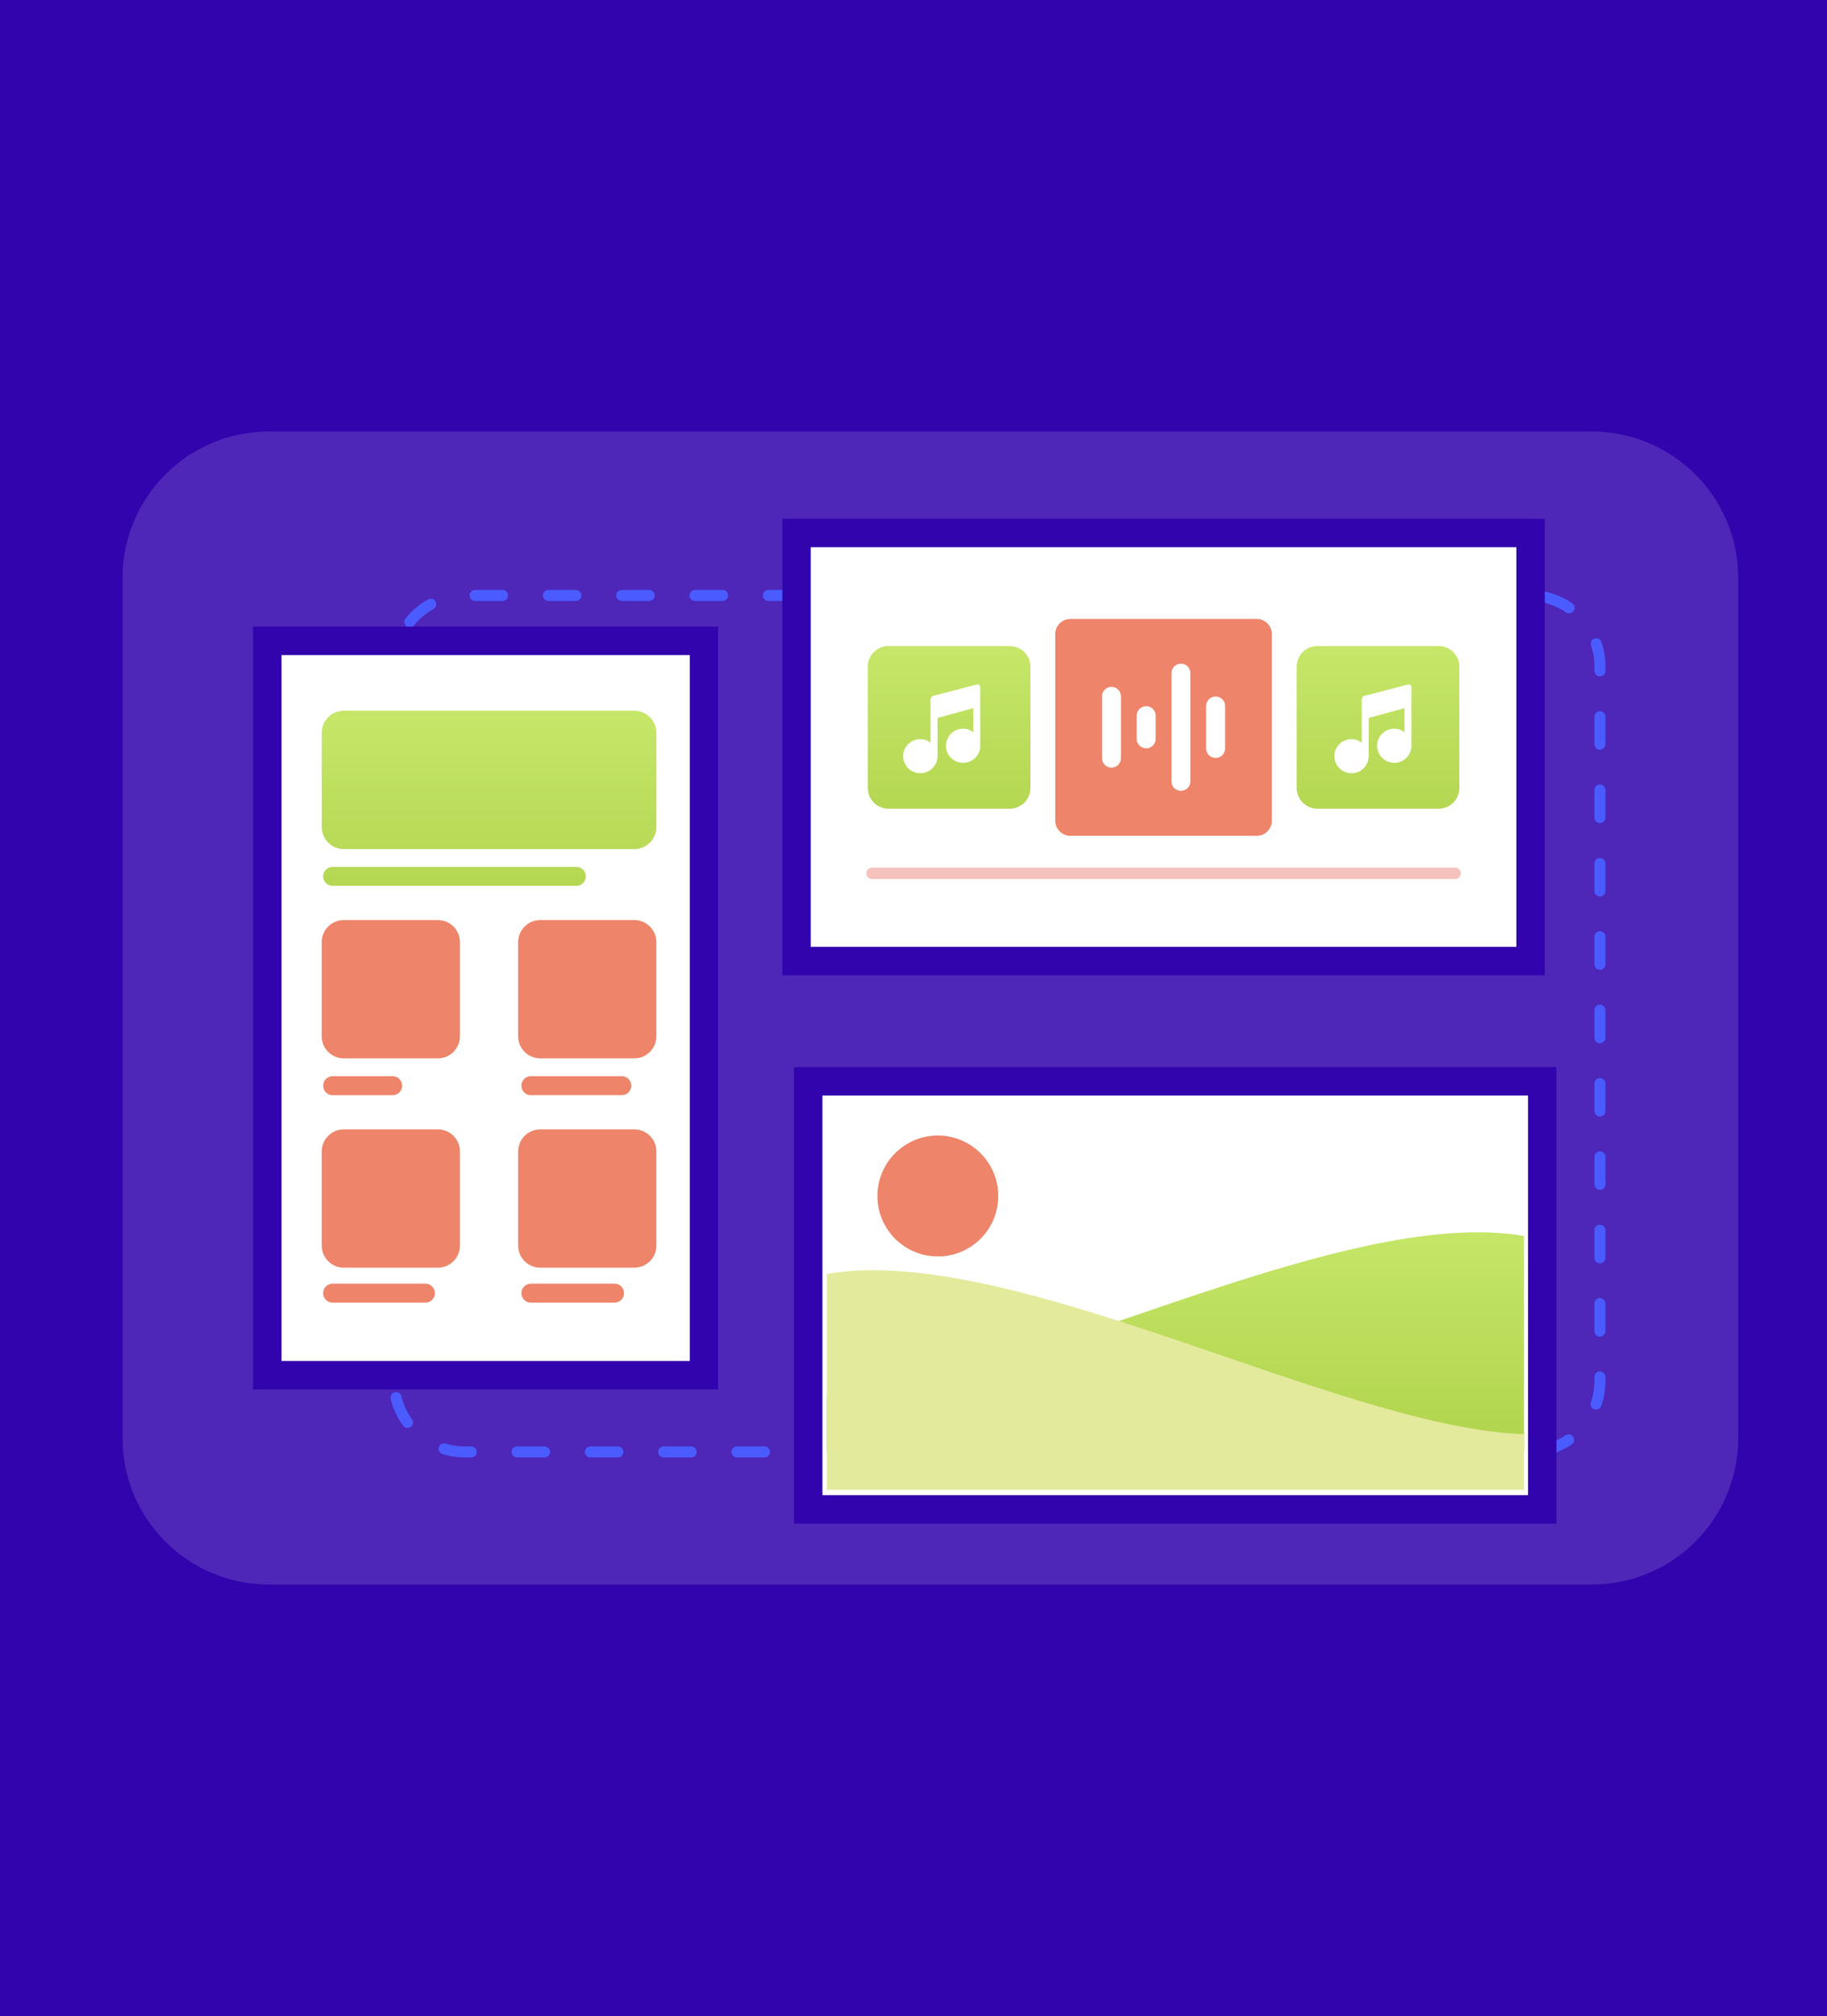 <svg xmlns="http://www.w3.org/2000/svg" fill="none" viewBox="0 0 671 740" height="740" width="671">
<rect x="0" y="0" width="671" height="740" fill="#808080" stroke="none"/>
<g clip-path="url(#clip0_246_10326)">
<path fill="#3204AD" d="M680 0H-24V740H680V0Z"></path>
<path fill-opacity="0.14" fill="white" d="M584.662 158.397H98.74C69.069 158.397 45.016 182.451 45.016 212.122V527.879C45.016 557.55 69.069 581.604 98.74 581.604H584.662C614.334 581.604 638.387 557.55 638.387 527.879V212.122C638.387 182.451 614.334 158.397 584.662 158.397Z"></path>
<path stroke-dasharray="10.1 16.83" stroke-linecap="round" stroke-width="4.05" stroke="#4A5BFF" d="M561.6 218.556H170.762C156.402 218.556 144.762 230.197 144.762 244.556V506.937C144.762 521.296 156.402 532.937 170.762 532.937H561.6C575.959 532.937 587.6 521.296 587.6 506.937V244.556C587.6 230.197 575.959 218.556 561.6 218.556Z"></path>
<path fill="white" d="M259.41 502.866V237.134H97.311L97.311 502.866H259.41Z"></path>
<path stroke-width="10.434" stroke="#3204AD" d="M258.545 504.783V235.217H98.176L98.176 504.783H258.545Z"></path>
<path fill="#EE8469" d="M190.301 422.658C190.301 418.171 193.938 414.534 198.425 414.534H232.947C237.434 414.534 241.071 418.171 241.071 422.658V457.18C241.071 461.667 237.434 465.304 232.947 465.304H198.425C193.938 465.304 190.301 461.667 190.301 457.18V422.658ZM191.494 474.656C191.494 472.733 193.053 471.174 194.976 471.174H225.705C227.629 471.174 229.187 472.733 229.187 474.656C229.187 476.579 227.629 478.138 225.705 478.138H194.976C193.053 478.138 191.494 476.579 191.494 474.656ZM118.154 422.659C118.154 418.172 121.791 414.535 126.278 414.535H160.8C165.287 414.535 168.924 418.172 168.924 422.659V457.181C168.924 461.668 165.287 465.305 160.8 465.305H126.278C121.791 465.305 118.154 461.668 118.154 457.181V422.659ZM118.681 474.657C118.681 472.734 120.24 471.175 122.163 471.175H156.232C158.155 471.175 159.714 472.734 159.714 474.657C159.714 476.58 158.155 478.139 156.232 478.139H122.163C120.24 478.139 118.681 476.58 118.681 474.657ZM198.425 337.71C193.938 337.71 190.301 341.347 190.301 345.834V380.356C190.301 384.843 193.938 388.481 198.425 388.481H232.947C237.434 388.481 241.071 384.843 241.071 380.356V345.834C241.071 341.347 237.434 337.71 232.947 337.71H198.425ZM194.976 395.018C193.053 395.018 191.494 396.577 191.494 398.5C191.494 400.423 193.053 401.982 194.976 401.982H228.378C230.301 401.982 231.859 400.423 231.859 398.5C231.859 396.577 230.301 395.018 228.378 395.018H194.976ZM118.154 345.835C118.154 341.348 121.792 337.71 126.279 337.71H160.8C165.288 337.71 168.925 341.348 168.925 345.835V380.356C168.925 384.843 165.288 388.481 160.8 388.481H126.279C121.792 388.481 118.154 384.843 118.154 380.356V345.835ZM118.681 398.501C118.681 396.578 120.24 395.019 122.163 395.019H144.208C146.131 395.019 147.69 396.578 147.69 398.501C147.69 400.424 146.131 401.983 144.208 401.983H122.163C120.24 401.983 118.681 400.424 118.681 398.501Z" clip-rule="evenodd" fill-rule="evenodd"></path>
<path fill="url(#paint0_linear_246_10326)" d="M126.277 260.886C121.79 260.886 118.152 264.523 118.152 269.01V303.532C118.152 308.019 121.79 311.656 126.277 311.656H232.946C237.433 311.656 241.071 308.019 241.071 303.532V269.01C241.071 264.523 237.433 260.886 232.946 260.886H126.277ZM122.161 318.194C120.238 318.194 118.679 319.753 118.679 321.676C118.679 323.599 120.238 325.158 122.161 325.158H211.678C213.601 325.158 215.16 323.599 215.16 321.676C215.16 319.753 213.601 318.194 211.678 318.194H122.161Z" clip-rule="evenodd" fill-rule="evenodd"></path>
<path fill="white" d="M566.223 395.33H297.031V555.599H566.223V395.33Z"></path>
<path stroke-width="10.434" stroke="#3204AD" d="M566.41 396.913H296.844V554.017H566.41V396.913Z"></path>
<path fill="white" d="M363.066 452.499C363.692 452.336 364.304 452.809 364.304 453.456C364.304 460.637 364.304 467.819 364.304 475C364.304 478.461 361.483 481.266 358.004 481.266C354.524 481.266 351.703 478.461 351.703 475C351.703 471.54 354.524 468.734 358.004 468.734C359.583 468.734 360.866 469.318 361.753 470.1V461.189L348.599 464.788C348.597 469.912 348.599 473.698 348.599 478.823C348.599 482.283 345.778 485.089 342.298 485.089C338.819 485.089 335.998 482.283 335.998 478.823C335.998 475.362 338.819 472.557 342.298 472.557C343.877 472.557 345.16 473.14 346.047 473.923V458.081C346.047 457.406 346.503 456.816 347.156 456.646L363.066 452.499Z"></path>
<path fill="white" d="M559.734 403.541H303.717V546.867H559.734V403.541Z"></path>
<path fill="#EE8469" d="M344.437 461.183C356.691 461.183 366.626 451.248 366.626 438.994C366.626 426.739 356.691 416.805 344.437 416.805C332.182 416.805 322.248 426.739 322.248 438.994C322.248 451.248 332.182 461.183 344.437 461.183Z"></path>
<path fill="url(#paint1_linear_246_10326)" d="M559.714 453.66C559.715 467.969 559.714 532.887 559.714 532.887H303.697C303.697 532.887 303.697 521.228 303.697 512.484C371.81 510.099 491.602 442.001 559.714 453.66Z"></path>
<path fill="#E3EA9C" d="M303.695 467.593C303.695 481.905 303.695 546.836 303.695 546.836H559.712C559.712 546.836 559.712 535.174 559.712 526.428C491.6 524.043 371.807 455.931 303.695 467.593Z"></path>
<path fill="white" d="M562 195H292V353.399H562V195Z"></path>
<path stroke-width="10.434" stroke="#3204AD" d="M562.121 195.647H292.555V352.751H562.121V195.647Z"></path>
<path fill="url(#paint2_linear_246_10326)" d="M483.827 237.134C479.627 237.134 476.223 240.536 476.223 244.732V289.237C476.223 293.433 479.627 296.835 483.827 296.835H528.367C532.567 296.835 535.971 293.433 535.971 289.237V244.732C535.971 240.536 532.567 237.134 528.367 237.134H483.827Z"></path>
<path fill="url(#paint3_linear_246_10326)" d="M326.307 237.134C322.107 237.134 318.703 240.536 318.703 244.732V289.237C318.703 293.433 322.107 296.835 326.307 296.835H370.847C375.047 296.835 378.451 293.433 378.451 289.237V244.732C378.451 240.536 375.047 237.134 370.847 237.134H326.307Z"></path>
<path fill="#EE8469" d="M387.557 232.749C387.557 229.676 390.048 227.185 393.121 227.185H461.555C464.628 227.185 467.12 229.676 467.12 232.749V301.221C467.12 304.295 464.628 306.786 461.555 306.786H393.121C390.048 306.786 387.557 304.295 387.557 301.221V232.749Z"></path>
<path stroke-linecap="round" stroke-width="4.173" stroke="#F5C2BE" d="M320.234 320.561H534.442"></path>
<path fill="white" d="M358.777 251.234C359.403 251.071 360.015 251.543 360.015 252.19C360.015 259.372 360.015 266.553 360.015 273.735C360.015 277.195 357.194 280.001 353.715 280.001C350.235 280.001 347.414 277.195 347.414 273.735C347.414 270.274 350.235 267.469 353.715 267.469C355.294 267.469 356.577 268.052 357.464 268.835V259.923L344.31 263.522C344.308 268.647 344.31 272.433 344.31 277.557C344.31 281.018 341.489 283.823 338.009 283.823C334.53 283.823 331.709 281.018 331.709 277.557C331.709 274.097 334.53 271.291 338.009 271.291C339.588 271.291 340.871 271.875 341.758 272.657V256.815C341.758 256.14 342.214 255.55 342.867 255.38L358.777 251.234Z"></path>
<path fill="white" d="M517.138 251.234C517.764 251.071 518.376 251.543 518.376 252.19C518.376 259.372 518.376 266.553 518.376 273.735C518.376 277.195 515.555 280.001 512.076 280.001C508.596 280.001 505.775 277.195 505.775 273.735C505.775 270.274 508.596 267.469 512.076 267.469C513.654 267.469 514.938 268.052 515.825 268.835V259.923L502.67 263.522C502.669 268.647 502.67 272.433 502.67 277.557C502.67 281.018 499.85 283.823 496.37 283.823C492.89 283.823 490.07 281.018 490.07 277.557C490.07 274.097 492.89 271.291 496.37 271.291C497.949 271.291 499.232 271.875 500.119 272.657V256.815C500.119 256.14 500.575 255.55 501.228 255.38L517.138 251.234Z"></path>
<path stroke-linejoin="round" stroke-linecap="round" stroke-width="6.956" stroke="white" d="M433.712 286.792V247.084M420.961 271.193V262.684M408.211 278.283V255.593M446.462 274.739V259.139"></path>
</g>
<defs>
<linearGradient gradientUnits="userSpaceOnUse" y2="479.696" x2="119.605" y1="190.541" x1="119.605" id="paint0_linear_246_10326">
<stop stop-color="#CBEB6F" offset="0.175"></stop>
<stop stop-color="#9DC234" offset="0.766"></stop>
</linearGradient>
<linearGradient gradientUnits="userSpaceOnUse" y2="726.609" x2="556.689" y1="364.137" x1="556.689" id="paint1_linear_246_10326">
<stop stop-color="#CBEB6F" offset="0.175"></stop>
<stop stop-color="#9DC234" offset="0.68"></stop>
</linearGradient>
<linearGradient gradientUnits="userSpaceOnUse" y2="440.382" x2="321.271" y1="171.792" x1="321.271" id="paint2_linear_246_10326">
<stop stop-color="#CBEB6F" offset="0.175"></stop>
<stop stop-color="#9DC234" offset="0.766"></stop>
</linearGradient>
<linearGradient gradientUnits="userSpaceOnUse" y2="440.382" x2="321.27" y1="171.792" x1="321.27" id="paint3_linear_246_10326">
<stop stop-color="#CBEB6F" offset="0.175"></stop>
<stop stop-color="#9DC234" offset="0.766"></stop>
</linearGradient>
<clipPath id="clip0_246_10326">
<rect fill="white" height="740" width="671"></rect>
</clipPath>
</defs>
</svg>
